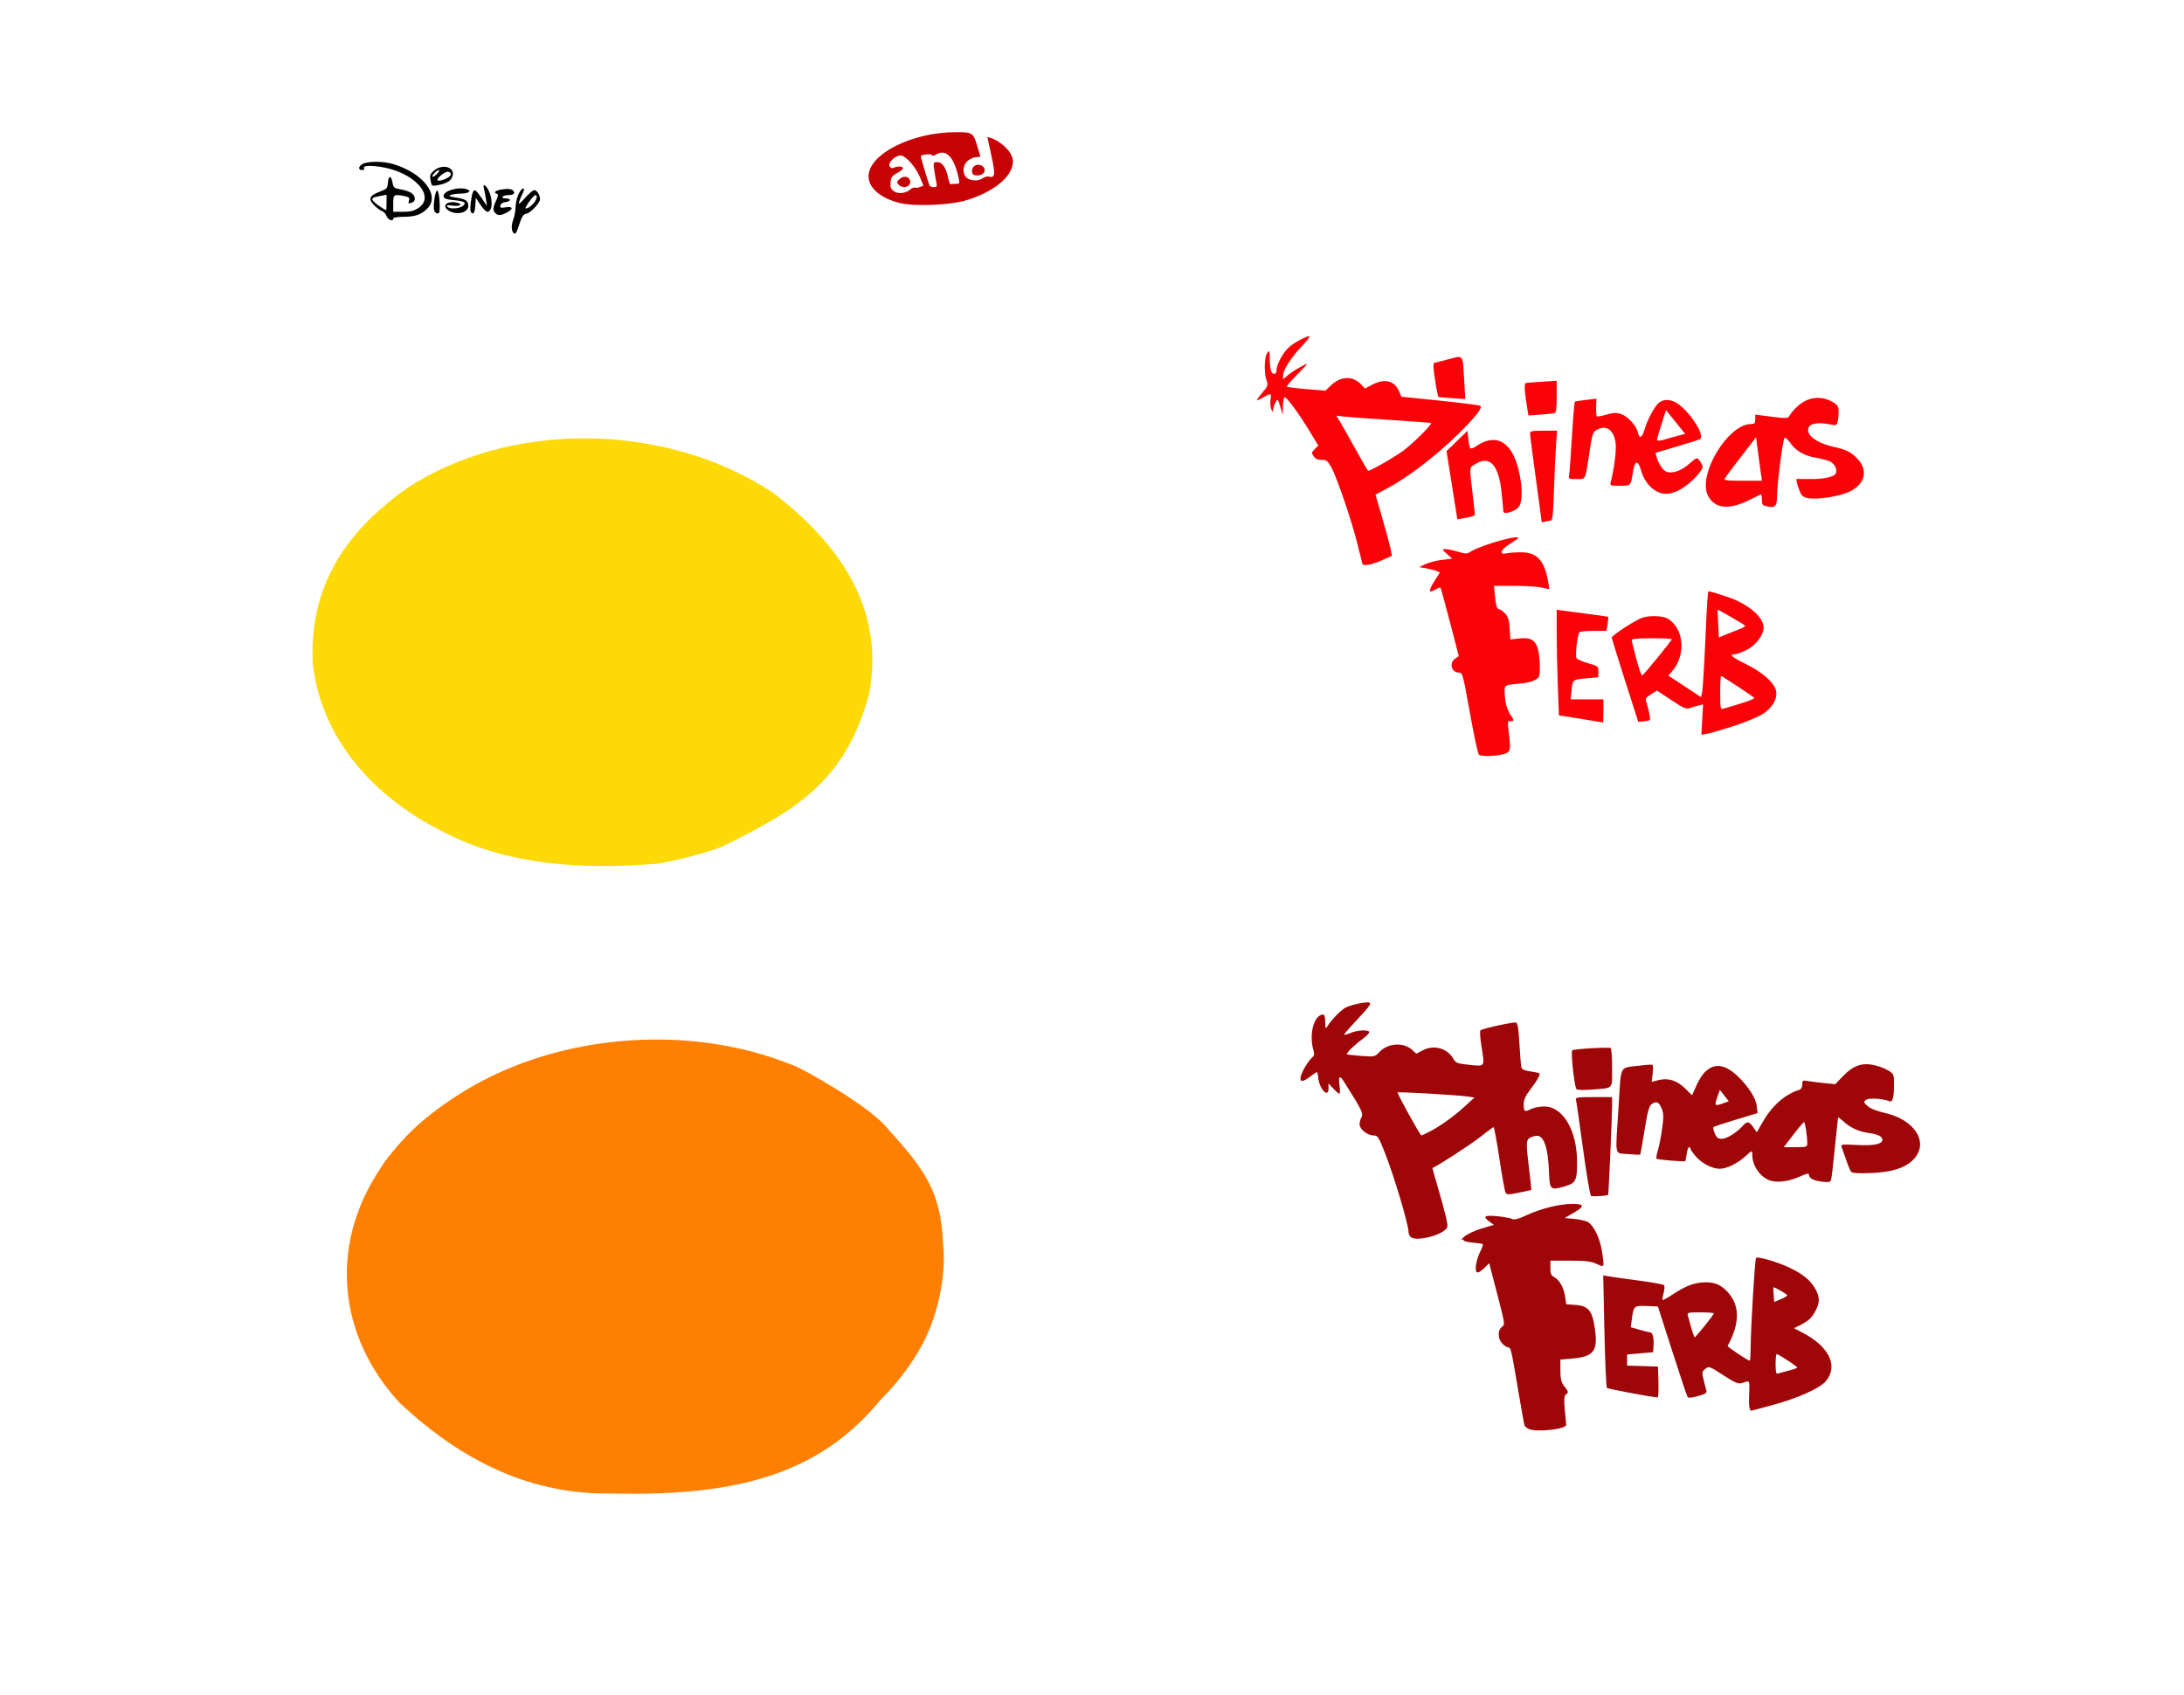<?xml version="1.0" encoding="UTF-8" standalone="no"?>
<!-- Created with Inkscape (http://www.inkscape.org/) -->

<svg
   xmlns:dc="http://purl.org/dc/elements/1.1/"
   xmlns:cc="http://creativecommons.org/ns#"
   xmlns:rdf="http://www.w3.org/1999/02/22-rdf-syntax-ns#"
   xmlns:svg="http://www.w3.org/2000/svg"
   xmlns="http://www.w3.org/2000/svg"
   xmlns:sodipodi="http://sodipodi.sourceforge.net/DTD/sodipodi-0.dtd"
   xmlns:inkscape="http://www.inkscape.org/namespaces/inkscape"
   id="svg3604"
   version="1.1"
   inkscape:version="0.47 r22583"
   width="500"
   height="388"
   sodipodi:docname="PhinFerbLogo.svg">
  <defs
     id="defs3608">
    <inkscape:perspective
       sodipodi:type="inkscape:persp3d"
       inkscape:vp_x="0 : 0.5 : 1"
       inkscape:vp_y="0 : 1000 : 0"
       inkscape:vp_z="1 : 0.5 : 1"
       inkscape:persp3d-origin="0.5 : 0.33333333 : 1"
       id="perspective3612" />
  </defs>
  <sodipodi:namedview
     pagecolor="#ffffff"
     bordercolor="#666666"
     borderopacity="1"
     objecttolerance="10"
     gridtolerance="10"
     guidetolerance="10"
     inkscape:pageopacity="0"
     inkscape:pageshadow="2"
     inkscape:window-width="1280"
     inkscape:window-height="1002"
     id="namedview3606"
     showgrid="false"
     inkscape:zoom="0.33942948"
     inkscape:cx="-579.12035"
     inkscape:cy="332.03868"
     inkscape:window-x="1276"
     inkscape:window-y="92"
     inkscape:window-maximized="1"
     inkscape:current-layer="svg3604" />
  <path
     style="fill:#ff7f00;fill-opacity:1"
     d="m 91.49,321.106 c -14.128,-15.26 -16.016,-35.734 -4.88,-52.915 l 1.521,-2.347 c 4.065,-5.25 7.948,-9.424 15.974,-14.704 21.68,-14.366 52.913,-17.3 77.477,-7.279 1.772,0.499 17.29,9.201 21.409,14.232 8.73,9.624 12.4,14.603 12.908,26.549 0.716,6.319 -0.773,14.644 -3.785,21.163 -2.305,4.99 -6.078,10.217 -10.698,14.821 -14.523,17.657 -34.369,21.866 -61.535,21.25 -18.37,0.243 -34.032,-7.312 -48.392,-20.769 z"
     id="path3778"
     sodipodi:nodetypes="cccccccsccc" />
  <path
     style="fill:#fdd907;fill-opacity:1"
     d="m 133.46,100.34 c -14.484,0.055 -28.81,3.862 -40.366,11.458 -11.732,8.419 -22.482,20.348 -21.496,40.163 1.906,16.394 13.027,30.384 31.056,39.053 14.82,7.325 31.613,7.99 47.814,6.696 4.811,-0.81 11.092,-2.456 14.8,-3.879 17.527,-8.6 28.363,-15.21 33.754,-35.162 3.551,-19.681 -6.989,-34.265 -21.925,-45.785 -12.616,-8.409 -28.217,-12.603 -43.636,-12.544 z"
     id="path3793"
     sodipodi:nodetypes="ccccccccc" />
  <path
     id="path3656"
     style="fill:#9f0608;fill-opacity:1"
     d="m 360.889,249.275 c -0.496,-0.803 -1.32,-8.626 -0.933,-8.865 0.499,-0.309 8.383,-0.757 8.798,-0.501 0.174,0.108 0.317,2.159 0.317,4.558 0,5.032 0.469,4.552 -4.833,4.952 -1.913,0.144 -3.205,0.089 -3.349,-0.144 z m 33.666,3.264 1.231,-0.448 -1.018,-1.3 -1.018,-1.3 -0.47,1.3 c -0.861,2.383 -0.778,2.497 1.276,1.749 z m 19.199,9.196 c -0.007,-1.661 -0.488,-4.87 -0.73,-4.87 -0.135,0 -1.238,1.289 -2.45,2.865 l -2.205,2.865 2.694,0 c 2.541,0 2.694,-0.049 2.691,-0.859 z m -9.028,8.294 c -2.171,-1.114 -3.573,-3.396 -3.573,-5.817 0,-0.924 -0.03,-0.915 -1.571,0.477 -1.857,1.677 -4.28,2.854 -5.877,2.854 -1.701,0 -4.045,-1.206 -5.446,-2.801 -0.681,-0.776 -1.238,-1.576 -1.238,-1.779 0,-0.203 -0.149,-0.369 -0.332,-0.369 -0.182,0 -0.426,0.702 -0.541,1.559 -0.115,0.858 -0.267,1.598 -0.337,1.645 -0.249,0.168 -6.371,-0.343 -6.575,-0.549 -0.114,-0.115 0.038,-1.028 0.34,-2.029 0.301,-1.001 0.738,-3.245 0.969,-4.987 0.353,-2.656 0.328,-3.391 -0.16,-4.559 -0.62,-1.484 -1.196,-1.703 -2.318,-0.883 -0.531,0.388 -0.906,1.809 -1.571,5.954 -0.481,2.994 -0.93,5.493 -0.999,5.553 -0.069,0.06 -1.328,0.002 -2.799,-0.129 -3.17,-0.282 -2.904,1.094 -2.133,-11.036 0.616,-9.692 0.041,-8.591 4.806,-9.202 1.47,-0.188 2.794,-0.272 2.941,-0.186 0.147,0.086 0.167,0.998 0.046,2.027 l -0.222,1.871 1.603,-0.407 c 2.198,-0.558 4.257,0.112 6.143,1.998 l 1.491,1.491 1.029,-2.293 c 2.268,-5.054 5.55,-5.799 9.38,-2.13 2.51,2.405 4.211,5.063 4.418,6.905 l 0.179,1.59 -4.91,1.48 c -2.701,0.814 -5.027,1.58 -5.169,1.703 -0.142,0.122 -0.022,0.781 0.268,1.464 0.422,0.994 0.748,1.241 1.634,1.241 1.109,0 3.441,-1.453 4.814,-3 0.97,-1.093 1.41,-1.027 2.375,0.354 l 0.811,1.161 1.158,-2.051 c 2.25,-3.987 5.18,-6.611 8.584,-7.687 0.415,-0.131 0.668,-0.595 0.668,-1.221 0,-0.93 0.098,-0.992 1.241,-0.786 0.683,0.123 2.38,0.335 3.772,0.472 l 2.531,0.249 1.862,-1.922 c 2.31,-2.385 4.332,-3.064 7.176,-2.409 1.032,0.237 2.45,0.786 3.151,1.219 1.222,0.755 1.273,0.883 1.268,3.143 -0.007,3.138 -0.304,4.187 -1.095,3.869 -1.562,-0.628 -4.665,-0.807 -5.309,-0.306 -0.608,0.472 -0.582,0.576 0.363,1.42 0.635,0.567 2.081,1.147 3.838,1.537 7.005,1.558 10.314,6.84 6.682,10.662 -1.869,1.966 -4.979,2.954 -9.867,3.133 -2.894,0.106 -4.193,0.015 -4.449,-0.311 -0.199,-0.254 -0.711,-1.492 -1.138,-2.753 -0.427,-1.26 -0.893,-2.577 -1.036,-2.925 -0.235,-0.573 0.103,-0.615 3.492,-0.438 3.933,0.205 5.852,-0.187 5.852,-1.197 0,-0.767 -0.959,-1.229 -3.246,-1.563 -2.226,-0.325 -4.141,-1.216 -5.676,-2.643 -0.601,-0.558 -1.135,-0.963 -1.188,-0.899 -0.052,0.064 -0.39,3.124 -0.751,6.801 -0.361,3.676 -0.748,7.006 -0.859,7.401 -0.175,0.62 -0.46,0.686 -2.111,0.491 -2,-0.237 -2.974,-0.766 -2.974,-1.615 0,-0.363 -0.589,-0.235 -2.1,0.456 -2.711,1.241 -5.703,1.528 -7.313,0.702 z m -40.481,3.718 c -0.229,-0.147 -1.053,-4.994 -1.83,-10.77 -0.777,-5.777 -1.5,-10.804 -1.606,-11.172 -0.175,-0.608 0.19,-0.668 4.035,-0.668 l 4.227,0 0,2.002 c 0,2.144 -0.799,20.313 -0.897,20.383 -0.335,0.24 -3.614,0.428 -3.929,0.226 z m -37.076,-14.644 c 2.476,-1.259 5.577,-3.47 8.1,-5.775 l 2.291,-2.093 -1.527,-0.229 c -2.28,-0.342 -15.861,-1.131 -16.059,-0.933 -0.177,0.177 5.161,9.848 5.435,9.848 0.084,0 0.876,-0.368 1.761,-0.818 z m -4.236,24.039 c -0.252,-0.252 -0.458,-0.735 -0.458,-1.074 0,-1.747 -3.268,-12.697 -5.441,-18.233 -1.427,-3.633 -1.612,-3.915 -2.58,-3.915 -1.219,0 -2.877,-1.186 -3.157,-2.258 -0.108,-0.412 0.042,-1.207 0.333,-1.768 0.547,-1.053 0.284,-1.599 -4.072,-8.483 -0.865,-1.366 -1.17,-1.009 -0.897,1.05 0.139,1.05 0.128,1.91 -0.025,1.91 -0.153,0 -0.777,-0.534 -1.386,-1.186 l -1.108,-1.186 0,1.174 c 0,2.377 -2.166,0.007 -2.364,-2.585 -0.05,-0.65 -0.182,-1.177 -0.295,-1.171 -0.113,0.006 -0.874,0.517 -1.691,1.135 -1.652,1.25 -2.325,1.16 -1.967,-0.264 0.283,-1.127 1.774,-3.559 2.605,-4.249 0.46,-0.382 0.515,-0.764 0.243,-1.711 -0.887,-3.093 -0.137,-7 1.514,-7.883 0.952,-0.51 1.188,-0.187 1.215,1.662 0.02,1.367 0.079,1.469 0.477,0.826 0.911,-1.47 3.097,-3.721 4.131,-4.256 1.417,-0.733 4.802,-1.438 5.54,-1.155 0.446,0.171 -0.22,1.09 -2.696,3.72 -1.808,1.921 -3.225,3.555 -3.149,3.632 0.077,0.077 0.762,-0.121 1.522,-0.439 1.534,-0.641 3.918,-0.77 4.251,-0.23 0.118,0.192 -0.602,0.949 -1.601,1.684 -1.948,1.433 -3.766,3.224 -3.504,3.451 0.088,0.077 1.553,0.242 3.256,0.367 3.061,0.225 3.107,0.215 4.183,-0.908 2.014,-2.103 5.573,-2.28 7.597,-0.379 l 0.827,0.776 1.507,-0.785 c 2.535,-1.321 5.592,-0.47 6.976,1.94 0.571,0.995 0.871,1.109 3.687,1.399 3.647,0.376 3.524,0.567 2.749,-4.297 -0.299,-1.874 -0.395,-3.502 -0.215,-3.618 0.7,-0.448 7.642,-1.955 8.134,-1.766 0.38,0.146 0.592,1.474 0.783,4.907 0.144,2.589 0.344,4.999 0.445,5.355 0.123,0.437 0.767,0.733 1.978,0.908 0.987,0.143 1.924,0.335 2.082,0.426 0.388,0.223 -0.276,1.446 -2.054,3.783 -1.064,1.399 -1.48,2.319 -1.48,3.278 0,1.744 0.192,1.879 1.642,1.156 0.668,-0.333 2.029,-0.606 3.024,-0.606 4.339,0 7.556,5.452 7.556,12.806 0,4.185 -0.294,4.752 -2.847,5.494 -3.217,0.935 -3.435,0.753 -3.563,-2.969 -0.21,-6.147 -1.283,-9.048 -3.17,-8.574 -2.194,0.551 -2.221,0.676 -1.495,6.758 0.364,3.046 0.641,5.562 0.616,5.592 -0.025,0.03 -1.296,0.309 -2.826,0.621 -2.537,0.517 -2.809,0.513 -3.105,-0.054 -0.178,-0.342 -0.808,-3.844 -1.4,-7.782 -0.592,-3.939 -1.185,-7.161 -1.318,-7.161 -0.133,0 -1.517,1.022 -3.076,2.271 -2.068,1.657 -9.973,6.777 -10.925,7.076 -0.038,0.012 0.513,1.983 1.226,4.381 0.712,2.398 1.541,5.436 1.841,6.753 0.505,2.215 0.495,2.439 -0.133,3.008 -1.783,1.614 -6.913,2.675 -7.945,1.643 l -1e-5,0 z m 67.319,20.372 c 1.164,-1.441 2.117,-2.73 2.117,-2.865 0,-0.134 -1.387,-0.244 -3.081,-0.244 -2.751,0 -3.061,0.072 -2.894,0.668 0.103,0.368 0.463,1.657 0.8,2.865 0.337,1.208 0.687,2.196 0.777,2.196 0.09,0 1.117,-1.179 2.281,-2.62 z m 18.918,-7.016 c 0.003,-0.227 -2.74,-1.822 -3.135,-1.822 -0.062,0 -0.053,0.754 0.02,1.675 l 0.133,1.675 1.489,-0.625 c 0.819,-0.344 1.491,-0.75 1.493,-0.904 l 2e-5,0 z m 0.29,17.257 c 1.103,-0.28 2.004,-0.605 2.002,-0.723 -0.004,-0.25 -4.327,-3.079 -4.706,-3.079 -0.141,0 -0.256,1.05 -0.256,2.332 0,1.706 0.128,2.285 0.477,2.155 0.263,-0.098 1.38,-0.406 2.483,-0.686 z m -8.923,8.637 c -0.116,-0.301 -0.153,-1.846 -0.084,-3.434 0.106,-2.42 0.034,-2.861 -0.446,-2.729 -0.315,0.086 -0.959,0.268 -1.431,0.404 -0.644,0.185 -1.661,-0.277 -4.088,-1.859 -3.171,-2.067 -3.246,-2.093 -4.073,-1.424 -0.79,0.64 -0.814,0.798 -0.382,2.558 0.253,1.032 0.541,2.148 0.639,2.48 0.136,0.457 -0.334,0.747 -1.935,1.192 -1.489,0.414 -2.196,0.466 -2.392,0.174 -0.153,-0.228 -1.742,-4.975 -3.53,-10.55 l -3.252,-10.136 -2.576,-0.113 c -2.894,-0.127 -3.01,-0.017 -3.432,3.248 l -0.207,1.607 2.025,0.589 c 1.114,0.324 2.202,0.589 2.418,0.589 0.561,0 0.875,1.227 0.77,3.008 l -0.091,1.535 -2.982,0.26 -2.982,0.26 0,1.273 0,1.273 3.533,0.11 3.533,0.11 0.11,3.533 c 0.06,1.943 -0.025,3.531 -0.191,3.529 -1.115,-0.014 -11.371,-1.939 -11.611,-2.18 -0.164,-0.165 -0.42,-6.027 -0.569,-13.027 l -0.272,-12.728 1.301,0.229 c 0.716,0.126 3.773,0.556 6.793,0.956 3.021,0.4 5.638,0.874 5.817,1.052 0.179,0.179 0.144,0.98 -0.077,1.782 -0.221,0.801 -0.329,1.53 -0.239,1.62 0.09,0.09 1.199,-0.528 2.464,-1.373 2.859,-1.909 4.997,-2.681 7.426,-2.681 2.25,0 3.614,0.644 5.207,2.458 2.62,2.984 2.549,7.104 -0.209,12.099 -0.115,0.208 4.652,3.394 5.078,3.394 0.093,0 0.179,-1.332 0.19,-2.96 0.035,-4.857 0.967,-20.308 1.241,-20.582 0.377,-0.377 4.858,0.923 7.516,2.181 3.127,1.479 4.825,2.834 5.945,4.745 1.124,1.918 1.177,3.188 0.213,5.078 -0.851,1.667 -1.628,2.404 -3.563,3.38 l -1.422,0.717 2.054,1.075 c 6.019,3.152 8.13,7.604 5.235,11.044 -1.382,1.642 -6.288,3.848 -12.108,5.443 -2.684,0.736 -4.942,1.337 -5.018,1.337 -0.076,0 -0.232,-0.246 -0.348,-0.547 z m -50.476,4.734 c -0.477,-0.192 -0.946,-0.568 -1.042,-0.835 -0.096,-0.268 -0.784,-4.096 -1.529,-8.507 -1.544,-9.141 -1.596,-9.357 -2.249,-9.357 -0.264,0 -0.854,-0.398 -1.311,-0.884 -1.061,-1.129 -1.103,-3.083 -0.082,-3.798 0.733,-0.513 0.711,-0.667 -1.084,-7.56 l -1.832,-7.037 -1.181,1.181 c -0.689,0.689 -1.368,1.065 -1.631,0.902 -0.591,-0.365 -0.166,-2.913 0.803,-4.812 0.401,-0.786 0.645,-1.512 0.543,-1.614 -0.102,-0.102 -1.131,-0.264 -2.286,-0.36 -1.155,-0.096 -2.1,-0.335 -2.1,-0.531 0,-0.196 -0.215,-0.249 -0.477,-0.116 -0.263,0.133 0.038,-0.207 0.668,-0.755 0.63,-0.548 2.402,-1.371 3.938,-1.83 l 2.792,-0.834 -0.978,-0.712 c -1.672,-1.218 -1.225,-1.545 1.732,-1.27 1.49,0.139 3.02,0.418 3.399,0.621 0.516,0.276 1.395,0.045 3.496,-0.918 3.306,-1.515 7.461,-2.519 10.426,-2.519 2.718,0 2.749,0.591 0.11,2.094 l -2,1.14 2.292,0.207 c 1.26,0.114 2.671,0.454 3.135,0.756 1.336,0.871 2.74,3.866 3.153,6.728 0.547,3.786 0.608,3.647 -1.227,2.814 -1.304,-0.592 -2.506,-0.738 -6.111,-0.745 l -4.488,-0.008 0,1.654 c 0,1.342 0.168,1.744 0.89,2.131 1.21,0.648 2.184,2.402 2.487,4.48 l 0.252,1.727 2.038,0.14 c 3.098,0.213 3.975,1.314 4.567,5.735 0.653,4.871 -0.376,6.144 -5.297,6.556 l -2.645,0.222 0,2.224 c 0,1.52 0.04,2.858 0.806,3.77 1.539,1.831 0.706,1.666 0.363,2.079 -0.311,0.375 -0.354,1.421 -0.145,3.527 0.164,1.646 0.301,3.154 0.305,3.35 0.02,0.978 -6.596,1.729 -8.499,0.965 l 0,1e-5 z"
     sodipodi:nodetypes="cssssccccccccscccccsssssssssssssssssssccccccscccsssscccssscccssssssssssssssssssssssccsscccscccccssccsssssssscccssssssssssssssssssscccsssssssssssssssssssssssssssscccsssssccsccccccssssccsssssssssccccccscccccccccsscccsssssssssssssscccsssccssssscccssssssscccsssscccssscccscccscccsssscc" />
  <path
     id="path3766"
     style="fill:#c70205;fill-opacity:1"
     d="m 222.775,39.914 c -0.474,-0.474 -0.258,-1.615 0.373,-1.968 1.358,-0.76 2.937,0.576 2.006,1.698 -0.452,0.545 -1.935,0.713 -2.379,0.27 z m -8.434,1.687 c -0.14,-0.683 -0.356,-1.972 -0.482,-2.865 -0.218,-1.553 -0.185,-1.623 0.769,-1.623 1.12,0 1.961,1.263 2.469,3.711 0.165,0.795 0.421,1.402 0.57,1.349 0.148,-0.053 0.681,-0.095 1.184,-0.095 0.878,0 0.9,-0.065 0.551,-1.619 -1.014,-4.512 -2.808,-6.387 -4.942,-5.162 -0.653,0.375 -1.106,0.466 -1.106,0.223 0,-0.35 -2.157,-0.197 -2.534,0.18 -0.092,0.092 1.43,5.303 1.947,6.665 0.1,0.263 0.552,0.477 1.005,0.477 0.727,0 0.794,-0.146 0.57,-1.241 z m -8.663,0.625 c -0.439,-0.529 -0.386,-0.719 0.371,-1.331 1.033,-0.836 2.339,-0.404 2.339,0.775 0,1.205 -1.856,1.586 -2.71,0.557 z m 2.781,1.11 c 0.354,-0.312 0.784,-0.485 0.955,-0.384 0.171,0.101 0.691,0.04 1.156,-0.136 l 0.845,-0.32 -0.829,-1.994 c -0.978,-2.354 -3.277,-4.916 -4.41,-4.916 -1.207,0 -2.86,1.57 -2.538,2.41 0.175,0.457 0.473,0.6 0.884,0.425 0.956,-0.408 2.055,-0.394 2.203,0.03 0.073,0.21 -0.511,0.726 -1.298,1.146 -1.2,0.641 -1.45,0.989 -1.548,2.16 -0.092,1.102 0.069,1.526 0.764,2.014 0.993,0.697 2.761,0.496 3.816,-0.434 z m -2.535,3.119 c -4.324,-1.091 -7.08,-3.45 -7.083,-6.061 -0.007,-5.128 9.885,-10.132 20.05,-10.142 3.69,-0.004 3.905,0.129 4.772,2.936 0.421,1.363 0.766,2.547 0.766,2.629 0,0.083 -0.406,0.151 -0.903,0.151 -0.497,0 -1.356,0.356 -1.91,0.792 -1.22,0.96 -1.377,2.956 -0.308,3.923 0.846,0.766 2.714,0.823 3.686,0.112 0.391,-0.286 0.983,-0.456 1.314,-0.377 1.526,0.362 1.623,-0.337 0.664,-4.779 l -0.923,-4.276 0.813,0.232 c 1.588,0.453 3.878,2.307 4.558,3.69 0.571,1.162 0.619,1.662 0.283,2.912 -0.809,3.006 -5.086,6.084 -10.714,7.712 -3.788,1.096 -11.745,1.384 -15.065,0.547 z" />
  <path
     id="path3622"
     style="fill:#000000"
     d="m 100.149,39.698 c 0.38,-0.42 0.519,-0.764 0.309,-0.764 -0.21,0 -0.693,0.344 -1.073,0.764 -0.38,0.42 -0.519,0.764 -0.309,0.764 0.21,0 0.693,-0.344 1.073,-0.764 z m 2.752,0.699 c 0.555,-0.461 0.308,-1.08 -0.432,-1.08 -0.722,0 -2.556,1.528 -2.311,1.926 0.222,0.359 1.923,-0.166 2.742,-0.845 z m -4.328,0.9 c -0.218,-1.161 -0.108,-1.477 0.778,-2.239 1.886,-1.622 4.787,-0.849 4.287,1.143 -0.286,1.139 -1.317,1.804 -3.386,2.185 -1.396,0.257 -1.43,0.235 -1.678,-1.089 z m 9.197,7.159 c -0.247,-0.399 0.07,-3.37 0.47,-4.414 0.333,-0.868 0.734,-0.611 2.017,1.29 l 1.224,1.814 -0.223,-1.528 c -0.123,-0.84 -0.33,-1.914 -0.459,-2.387 -0.369,-1.346 0.406,-1.006 1.119,0.49 0.988,2.072 0.792,4.761 -0.347,4.761 -0.29,0 -1.002,-0.721 -1.582,-1.601 l -1.056,-1.601 -0.116,1.792 c -0.112,1.721 -0.511,2.249 -1.046,1.383 z m -4.754,-0.084 c -2.094,-1.059 -0.919,-2.527 1.584,-1.977 1.634,0.359 0.624,0.943 -1.136,0.657 -0.954,-0.155 -1.256,-0.091 -1.061,0.225 0.381,0.616 2.604,0.552 3.496,-0.1 1.036,-0.758 0.46,-1.141 -2.053,-1.366 -1.631,-0.146 -2.193,-0.352 -2.286,-0.839 -0.239,-1.254 3.48,-2.353 5.429,-1.605 1.033,0.396 0.252,0.914 -1.421,0.942 -0.88,0.015 -1.944,0.161 -2.363,0.324 -0.589,0.23 -0.329,0.362 1.146,0.582 2.232,0.332 2.863,0.755 2.863,1.917 0,1.463 -2.372,2.164 -4.198,1.241 z m -3.591,-0.111 c -0.366,-0.954 0.198,-4.791 0.681,-4.631 0.237,0.078 0.473,1.259 0.536,2.687 0.089,2.014 -0.002,2.548 -0.437,2.548 -0.302,0 -0.654,-0.272 -0.781,-0.603 z m 13.976,0.527 c -0.62,-0.62 -0.577,-1.277 0.191,-2.896 0.477,-1.004 0.527,-1.41 0.191,-1.522 -0.961,-0.32 -0.392,-0.776 1.284,-1.028 1.141,-0.171 1.931,-0.105 2.287,0.191 0.76,0.631 0.33,1.13 -0.974,1.13 -0.605,0 -1.207,0.172 -1.337,0.382 -0.134,0.217 0.187,0.382 0.741,0.382 1.31,0 1.253,0.681 -0.07,0.834 -0.617,0.071 -1.097,0.387 -1.17,0.769 -0.103,0.543 0.098,0.612 1.238,0.427 1.688,-0.274 1.817,0.388 0.234,1.206 -1.358,0.702 -2.007,0.733 -2.616,0.124 z m -24.902,-2.449 0,-1.761 -1.429,0.268 c -1.909,0.358 -2.135,0.54 -1.549,1.25 0.415,0.502 2.568,1.999 2.883,2.003 0.052,7.64e-4 0.096,-0.791 0.096,-1.76 z m 0.012,3.131 c -0.193,-0.507 -0.674,-1.025 -1.069,-1.15 -0.395,-0.125 -1.217,-0.748 -1.825,-1.383 -1.374,-1.434 -1.034,-2.187 1.394,-3.086 1.516,-0.561 1.69,-0.756 1.797,-2.005 0.15,-1.749 0.726,-1.79 1.047,-0.074 0.222,1.184 0.398,1.334 1.831,1.564 0.872,0.14 1.973,0.5 2.445,0.8 0.994,0.63 1.137,1.867 0.255,2.205 -0.91,0.349 -0.995,0.295 -0.748,-0.482 0.18,-0.568 -0.02,-0.763 -0.977,-0.955 -2.503,-0.501 -2.636,-0.416 -2.636,1.669 l 0,1.91 2.235,0 c 1.695,0 2.549,-0.211 3.533,-0.872 4.096,-2.754 -1.135,-8.349 -8.824,-9.44 -2.642,-0.375 -3.997,-0.216 -3.603,0.422 0.116,0.188 -0.046,0.342 -0.362,0.342 -0.973,0 -1.055,-0.682 -0.157,-1.311 1.082,-0.758 4.814,-0.787 7.223,-0.055 6.931,2.104 10.808,7.27 7.689,10.246 -1.429,1.363 -2.789,1.814 -5.467,1.814 -1.257,0 -2.267,0.17 -2.267,0.382 0,0.772 -1.176,0.353 -1.515,-0.54 z m 33.424,-2.689 c 0.905,-0.905 1.265,-2.118 0.627,-2.118 -0.28,0 -1.392,1.35 -2.124,2.578 -0.494,0.83 0.518,0.518 1.497,-0.46 z m -4.324,6.599 c -0.579,-0.579 -0.599,-1.835 -0.052,-3.25 0.228,-0.591 0.453,-1.935 0.499,-2.985 0.08,-1.827 1.067,-4.01 1.813,-4.01 0.191,0 0.107,0.473 -0.187,1.05 -0.294,0.578 -0.664,1.48 -0.822,2.005 -0.226,0.75 0.057,0.566 1.321,-0.859 0.885,-0.998 1.846,-1.814 2.136,-1.814 0.582,0 1.318,1.151 1.318,2.062 0,0.879 -2.21,3.22 -3.169,3.356 -0.661,0.094 -1.006,0.632 -1.615,2.516 -0.61,1.891 -0.872,2.298 -1.241,1.929 z" />
  <path
     id="path3654"
     style="fill:#f90308;fill-opacity:1"
     d="m 355.913,94.557 c 0.338,-0.104 0.477,-1.205 0.477,-3.769 l 0,-3.622 -3.342,0.204 c -1.838,0.112 -3.53,0.26 -3.761,0.329 -0.395,0.118 -0.241,2.37 0.424,6.186 l 0.212,1.218 2.756,-0.199 c 1.516,-0.11 2.971,-0.266 3.234,-0.347 z m 23.423,6.035 c 0.016,-0.158 0.49,-1.733 1.052,-3.5 l 1.022,-3.214 2.198,2.721 2.198,2.721 -1.627,0.416 c -0.895,0.229 -2.125,0.58 -2.734,0.78 -1.331,0.437 -2.15,0.467 -2.11,0.077 z m 4.208,11.984 c 1.646,-0.588 3.959,-2.397 5.42,-4.24 0.826,-1.041 0.979,-1.493 0.681,-2.013 -1.044,-1.825 -1.022,-1.823 -2.901,-0.169 -1.712,1.507 -3.522,2.206 -4.973,1.921 -0.843,-0.166 -1.985,-1.687 -2.426,-3.233 l -0.34,-1.192 4.888,-1.436 c 2.688,-0.79 5.072,-1.55 5.297,-1.689 1.129,-0.698 -1.683,-5.423 -4.645,-7.804 -1.715,-1.379 -3.634,-1.542 -4.88,-0.416 -0.969,0.876 -2.564,3.906 -3.185,6.049 -0.541,1.869 -1.201,2.16 -1.5,0.662 -0.309,-1.547 -2.311,-3.728 -3.904,-4.253 -1.046,-0.345 -1.726,-0.314 -3.309,0.15 -1.096,0.321 -2.085,0.492 -2.198,0.379 -0.113,-0.113 -0.178,-1.065 -0.146,-2.116 l 0.059,-1.91 -2.351,0.268 c -1.293,0.147 -2.451,0.326 -2.573,0.398 -0.122,0.072 -0.433,3.705 -0.691,8.073 -0.257,4.368 -0.547,8.329 -0.644,8.801 -0.164,0.798 -0.043,0.859 1.696,0.859 2.187,0 1.963,0.462 2.965,-6.121 0.674,-4.427 0.76,-4.676 1.803,-5.215 2.19,-1.133 3.86,0.177 4.212,3.303 0.168,1.495 -0.448,6.198 -1.141,8.701 -0.227,0.822 -0.139,0.859 2.058,0.859 2.527,0 2.543,-0.015 2.953,-2.752 0.484,-3.229 1.202,-3.375 2.043,-0.416 0.554,1.951 2.092,3.856 3.664,4.541 1.454,0.633 2.322,0.636 4.066,0.013 l 0,0 z m 11.307,-3.05 c 0.168,-0.286 1.851,-2.527 3.741,-4.98 l 3.436,-4.46 0.461,3.547 c 0.253,1.951 0.557,4.192 0.675,4.98 l 0.214,1.432 -4.416,0 c -3.618,0 -4.361,-0.094 -4.11,-0.519 z m 5.453,5.02 c 1.37,-0.671 2.62,-1.285 2.778,-1.364 0.158,-0.079 0.286,0.452 0.286,1.182 0,1.223 0.108,1.346 1.393,1.587 1.66,0.311 2.02,-0.085 2.064,-2.277 0.067,-3.384 1.356,-13.317 1.744,-13.446 0.227,-0.076 0.806,0.436 1.286,1.136 1.229,1.794 3.128,2.923 5.66,3.367 1.197,0.21 2.663,0.573 3.258,0.807 1.146,0.45 1.908,1.825 1.541,2.781 -0.319,0.832 -2.863,1.4 -6,1.34 -1.504,-0.029 -2.853,-0.039 -2.998,-0.024 -0.145,0.015 0.041,0.923 0.413,2.017 0.588,1.73 0.846,2.033 1.982,2.329 1.973,0.514 7.399,-0.307 9.801,-1.482 3.372,-1.65 4.191,-4.684 1.951,-7.234 -1.462,-1.665 -2.713,-2.343 -5.367,-2.906 -4.431,-0.941 -7.087,-3.09 -5.873,-4.751 0.561,-0.767 2.492,-0.943 4.852,-0.443 1.239,0.263 1.41,0.202 1.618,-0.574 0.128,-0.477 0.235,-1.515 0.238,-2.306 0.004,-1.212 -0.187,-1.555 -1.224,-2.185 -1.935,-1.177 -4.13,-1.351 -6.093,-0.482 -1.498,0.663 -3.202,2.233 -4.033,3.716 -0.247,0.441 -0.892,0.449 -4.018,0.048 l -3.724,-0.477 0,1.078 c 0,0.899 -0.16,1.078 -0.97,1.078 -5.298,0 -12.294,11.676 -9.842,16.423 1.514,2.931 4.71,3.298 9.275,1.063 l 0,1e-5 z m -45.463,4.666 c 0.62,0 0.702,-0.651 0.933,-7.352 0.139,-4.044 0.357,-8.684 0.484,-10.312 l 0.231,-2.96 -3.105,0 c -2.703,0 -3.105,0.086 -3.102,0.668 8.2e-4,0.368 0.603,5.018 1.337,10.333 0.734,5.316 1.334,9.76 1.334,9.876 0,0.116 0.272,0.106 0.604,-0.021 0.332,-0.128 0.91,-0.232 1.284,-0.232 l 0,-1e-5 z m -17.834,-1.001 c 0.368,-0.108 0.667,-0.314 0.665,-0.457 -0.002,-0.143 -0.258,-2.409 -0.57,-5.035 -0.723,-6.099 -0.773,-5.618 0.668,-6.497 3.333,-2.032 5.334,0.157 6.01,6.576 0.206,1.952 0.377,3.839 0.38,4.193 0.01,1.019 3.1,-0.004 3.721,-1.233 1.013,-2.002 0.344,-7.874 -1.291,-11.337 -1.879,-3.979 -4.957,-4.789 -8.652,-2.278 -0.59,0.401 -1.188,0.613 -1.328,0.473 -0.141,-0.141 -0.346,-1.097 -0.455,-2.125 l -0.199,-1.869 -2.397,2.321 -2.397,2.321 1.241,7.81 1.241,7.81 1.347,-0.238 c 0.741,-0.131 1.648,-0.326 2.015,-0.434 z m -26.533,-15.139 c -1.412,-2.572 -3.01,-5.404 -3.552,-6.294 l -0.985,-1.619 1.642,0.189 c 0.903,0.104 5.765,0.458 10.805,0.788 5.04,0.329 9.205,0.64 9.256,0.691 0.283,0.283 -4.079,4.631 -6.288,6.267 -2.181,1.615 -7.49,4.658 -8.121,4.654 -0.105,-7.6e-4 -1.346,-2.105 -2.757,-4.677 z m 6.142,25.074 2.048,-0.91 -0.268,-1.434 c -0.147,-0.789 -0.994,-3.942 -1.881,-7.007 l -1.613,-5.573 2.082,-1.09 c 5.165,-2.704 11.583,-7.578 16.969,-12.888 3.982,-3.926 5.56,-5.959 4.926,-6.35 -0.253,-0.157 -4.42,-0.69 -9.259,-1.185 l -8.798,-0.901 -0.49,-1.171 c -1.037,-2.48 -3.23,-3.075 -6.038,-1.637 l -1.802,0.923 -0.832,-0.886 c -1.957,-2.083 -4.729,-1.985 -7.034,0.25 l -1.171,1.135 -4.305,-0.346 c -2.368,-0.19 -4.401,-0.442 -4.518,-0.559 -0.117,-0.117 0.91,-1.337 2.283,-2.71 1.373,-1.373 2.42,-2.497 2.326,-2.497 -0.469,0 -3.237,1.612 -4.291,2.498 l -1.197,1.007 0,-0.914 c 0,-1.203 1.854,-4.084 4.279,-6.648 1.073,-1.134 1.877,-2.136 1.786,-2.227 -0.339,-0.339 -3.632,1.408 -4.867,2.581 -1.321,1.255 -2.727,3.967 -2.727,5.262 0,1.019 -1.006,0.92 -1.287,-0.127 -0.127,-0.473 -0.238,-1.719 -0.248,-2.769 -0.016,-1.763 -0.06,-1.853 -0.578,-1.168 -0.668,0.883 -0.751,4.518 -0.144,6.261 0.383,1.1 0.307,1.325 -0.952,2.797 -0.753,0.88 -1.304,1.666 -1.224,1.746 0.08,0.08 0.724,-0.207 1.43,-0.637 1.727,-1.053 1.931,-0.997 1.66,0.455 -0.128,0.683 -0.06,1.671 0.149,2.196 0.328,0.82 0.387,0.847 0.419,0.191 0.021,-0.42 0.27,-1.184 0.554,-1.696 0.511,-0.922 0.523,-0.911 1.093,0.955 l 0.576,1.887 0.04,-2.005 c 0.022,-1.103 0.212,-2.005 0.422,-2.005 0.506,0 3.34,3.876 5.743,7.854 l 1.927,3.19 -0.808,0.808 c -0.73,0.73 -0.754,0.888 -0.251,1.639 0.386,0.577 0.947,0.831 1.833,0.831 1.112,0 1.395,0.215 2.198,1.669 1.291,2.336 4.731,12.407 5.953,17.428 0.563,2.311 1.091,4.413 1.174,4.672 0.201,0.628 2.092,0.269 4.711,-0.894 z m 18.591,-41.112 c -0.369,-6.105 -0.06,-5.687 -3.56,-4.812 -1.621,0.405 -3.134,0.8 -3.362,0.877 -0.335,0.113 0.16,4.049 0.971,7.734 0.017,0.077 2.674,0.309 4.928,0.43 l 1.283,0.069 -0.26,-4.297 z m 12.016,35.948 c -1.718,-0.018 -8.7,2.086 -10.563,3.306 -0.812,0.532 -1.1,0.528 -2.876,0 -1.085,-0.322 -2.374,-0.585 -2.865,-0.585 -0.858,0 -0.85,0.039 0.322,1.086 l 1.217,1.098 -2.256,0.263 c -1.245,0.144 -2.955,0.57 -3.795,0.955 l -1.528,0.704 1.528,0.263 c 0.84,0.146 1.916,0.417 2.387,0.609 l 0.859,0.358 -1.146,1.802 c -1.513,2.386 -1.519,3.062 -0.012,2.172 0.624,-0.368 1.205,-0.595 1.289,-0.501 0.084,0.094 1.063,3.661 2.172,7.925 l 2.017,7.746 -0.824,0.585 c -1.473,1.032 -0.86,3.199 0.907,3.199 0.769,0 0.921,0.561 2.471,9.262 0.907,5.094 1.836,9.394 2.065,9.548 0.64,0.432 3.975,0.338 5.622,-0.155 1.651,-0.495 1.72,-0.784 1.146,-5.383 -0.213,-1.709 -0.168,-2.196 0.227,-2.196 0.389,0 1.622,0.485 0.196,-1.452 -0.463,-0.63 -1.11,-2.265 -1.223,-3.811 -0.231,-3.158 -0.509,-2.912 3.557,-3.318 2.249,-0.224 3.645,-0.725 4.165,-1.504 0.432,-0.647 0.286,-4.814 -0.227,-6.517 -0.596,-1.977 -1.738,-2.586 -4.309,-2.292 l -1.957,0.227 -0.167,-2.495 c -0.125,-1.962 -0.347,-2.7 -1.062,-3.461 -0.5,-0.532 -1.127,-0.967 -1.396,-0.967 -0.479,0 -0.744,-1.044 -1.003,-3.915 l -0.131,-1.432 4.786,0 c 2.636,0.001 5.459,0.194 6.266,0.418 0.807,0.224 1.519,0.342 1.575,0.275 0.057,-0.068 -0.134,-1.238 -0.418,-2.602 -0.857,-4.118 -2.592,-5.777 -6.015,-5.777 -1.198,0 -2.684,0.102 -3.306,0.239 -1.846,0.405 -1.411,-0.813 0.776,-2.172 1.05,-0.653 1.91,-1.267 1.91,-1.361 0,-0.098 -0.137,-0.141 -0.382,-0.143 l -2e-5,0 z m 43.958,12.377 c -0.04,-0.002 -0.055,0.001 -0.06,0.012 -0.179,0.42 -0.326,2.75 -0.728,11.721 -0.259,5.777 -0.581,10.953 -0.716,11.494 l -0.251,0.979 -3.748,-2.459 -3.748,-2.459 0.74,-0.824 c 2.941,-3.221 3.057,-8.607 0.239,-11.339 -1.051,-1.019 -1.661,-1.28 -3.354,-1.42 -1.139,-0.094 -2.701,0.043 -3.473,0.298 -1.589,0.524 -7.09,4.077 -7.09,4.583 0,0.182 1.363,4.599 3.032,9.811 l 3.032,9.477 1.253,-0.107 c 0.683,-0.059 1.321,-0.187 1.42,-0.286 0.18,-0.18 -0.45,-3.247 -0.907,-4.428 -0.171,-0.441 0.169,-0.876 1.146,-1.48 l 1.373,-0.847 2.566,1.695 c 3.695,2.454 4.1,2.64 5.108,2.268 0.486,-0.179 1.335,-0.44 1.886,-0.573 l 1.003,-0.239 -0.203,3.485 -0.191,3.485 1.468,-0.275 c 0.81,-0.152 3.597,-0.977 6.195,-1.826 2.597,-0.849 5.523,-2.077 6.505,-2.733 2.155,-1.44 3.308,-3.505 2.924,-5.252 -0.412,-1.875 -3.143,-4.282 -7.006,-6.171 -3.229,-1.578 -3.881,-2.184 -2.351,-2.184 0.344,0 1.519,-0.445 2.614,-0.991 2.11,-1.052 3.891,-3.388 3.891,-5.108 0,-2.048 -2.469,-4.509 -6.302,-6.278 -1.281,-0.591 -5.663,-1.998 -6.266,-2.029 l 0,2e-5 z m 2.041,4.225 c 0.066,-0.159 6.326,3.478 6.326,3.676 0,0.124 -0.473,0.416 -1.05,0.645 -0.578,0.228 -1.939,0.769 -3.02,1.205 l -1.957,0.8 -0.167,-3.139 c -0.088,-1.721 -0.146,-3.152 -0.131,-3.187 z m -36.833,0.012 0,5.216 c 0,2.869 0.114,8.303 0.251,12.079 l 0.251,6.863 5.001,0.788 c 2.752,0.431 5.044,0.807 5.096,0.835 0.052,0.028 0.096,-1.155 0.096,-2.626 l 0,-2.674 -3.748,0 -3.736,0 0.131,-1.432 c 0.292,-3.153 0.201,-3.06 3.342,-3.354 l 2.865,-0.263 0,-1.277 c 0,-1.228 -0.073,-1.291 -2.28,-1.91 -1.257,-0.353 -2.476,-0.867 -2.697,-1.134 -0.382,-0.46 0.104,-5.133 0.621,-5.968 0.108,-0.174 1.549,-0.322 3.199,-0.322 l 2.996,0 0.263,-1.552 c 0.144,-0.854 0.205,-1.598 0.131,-1.659 -0.073,-0.061 -2.752,-0.448 -5.956,-0.859 l -5.825,-0.752 z m 21.77,6.505 c 2.521,0.003 4.583,0.099 4.583,0.215 0,0.307 -6.445,8.202 -6.791,8.319 -0.161,0.054 -0.761,-1.664 -1.337,-3.819 -0.576,-2.155 -1.054,-4.099 -1.05,-4.321 0.004,-0.259 1.641,-0.398 4.595,-0.394 z m 15.862,8.629 c 0.216,0 7.002,4.466 7.579,4.989 0.274,0.248 -2.302,1.163 -7.114,2.518 -0.605,0.17 -0.668,-0.185 -0.668,-3.664 0,-2.115 0.09,-3.843 0.203,-3.843 z"
     sodipodi:nodetypes="ccccsccccccccccsccsssscccsssssssscccsssssssssssscccccccccccssssssssssssssssssssssscccsscccscccsssscccsssssssssccccccccccccsssscccccccsscccccccccssscccssssssssssssssscccscccsssssccsssccccssscccccccccsscccssssssssssscccsscccssssssscccsscccccsssscccsscccscccccsssssssscccsscccccccccsccccccccssscccscccssssccsssc" />
</svg>
